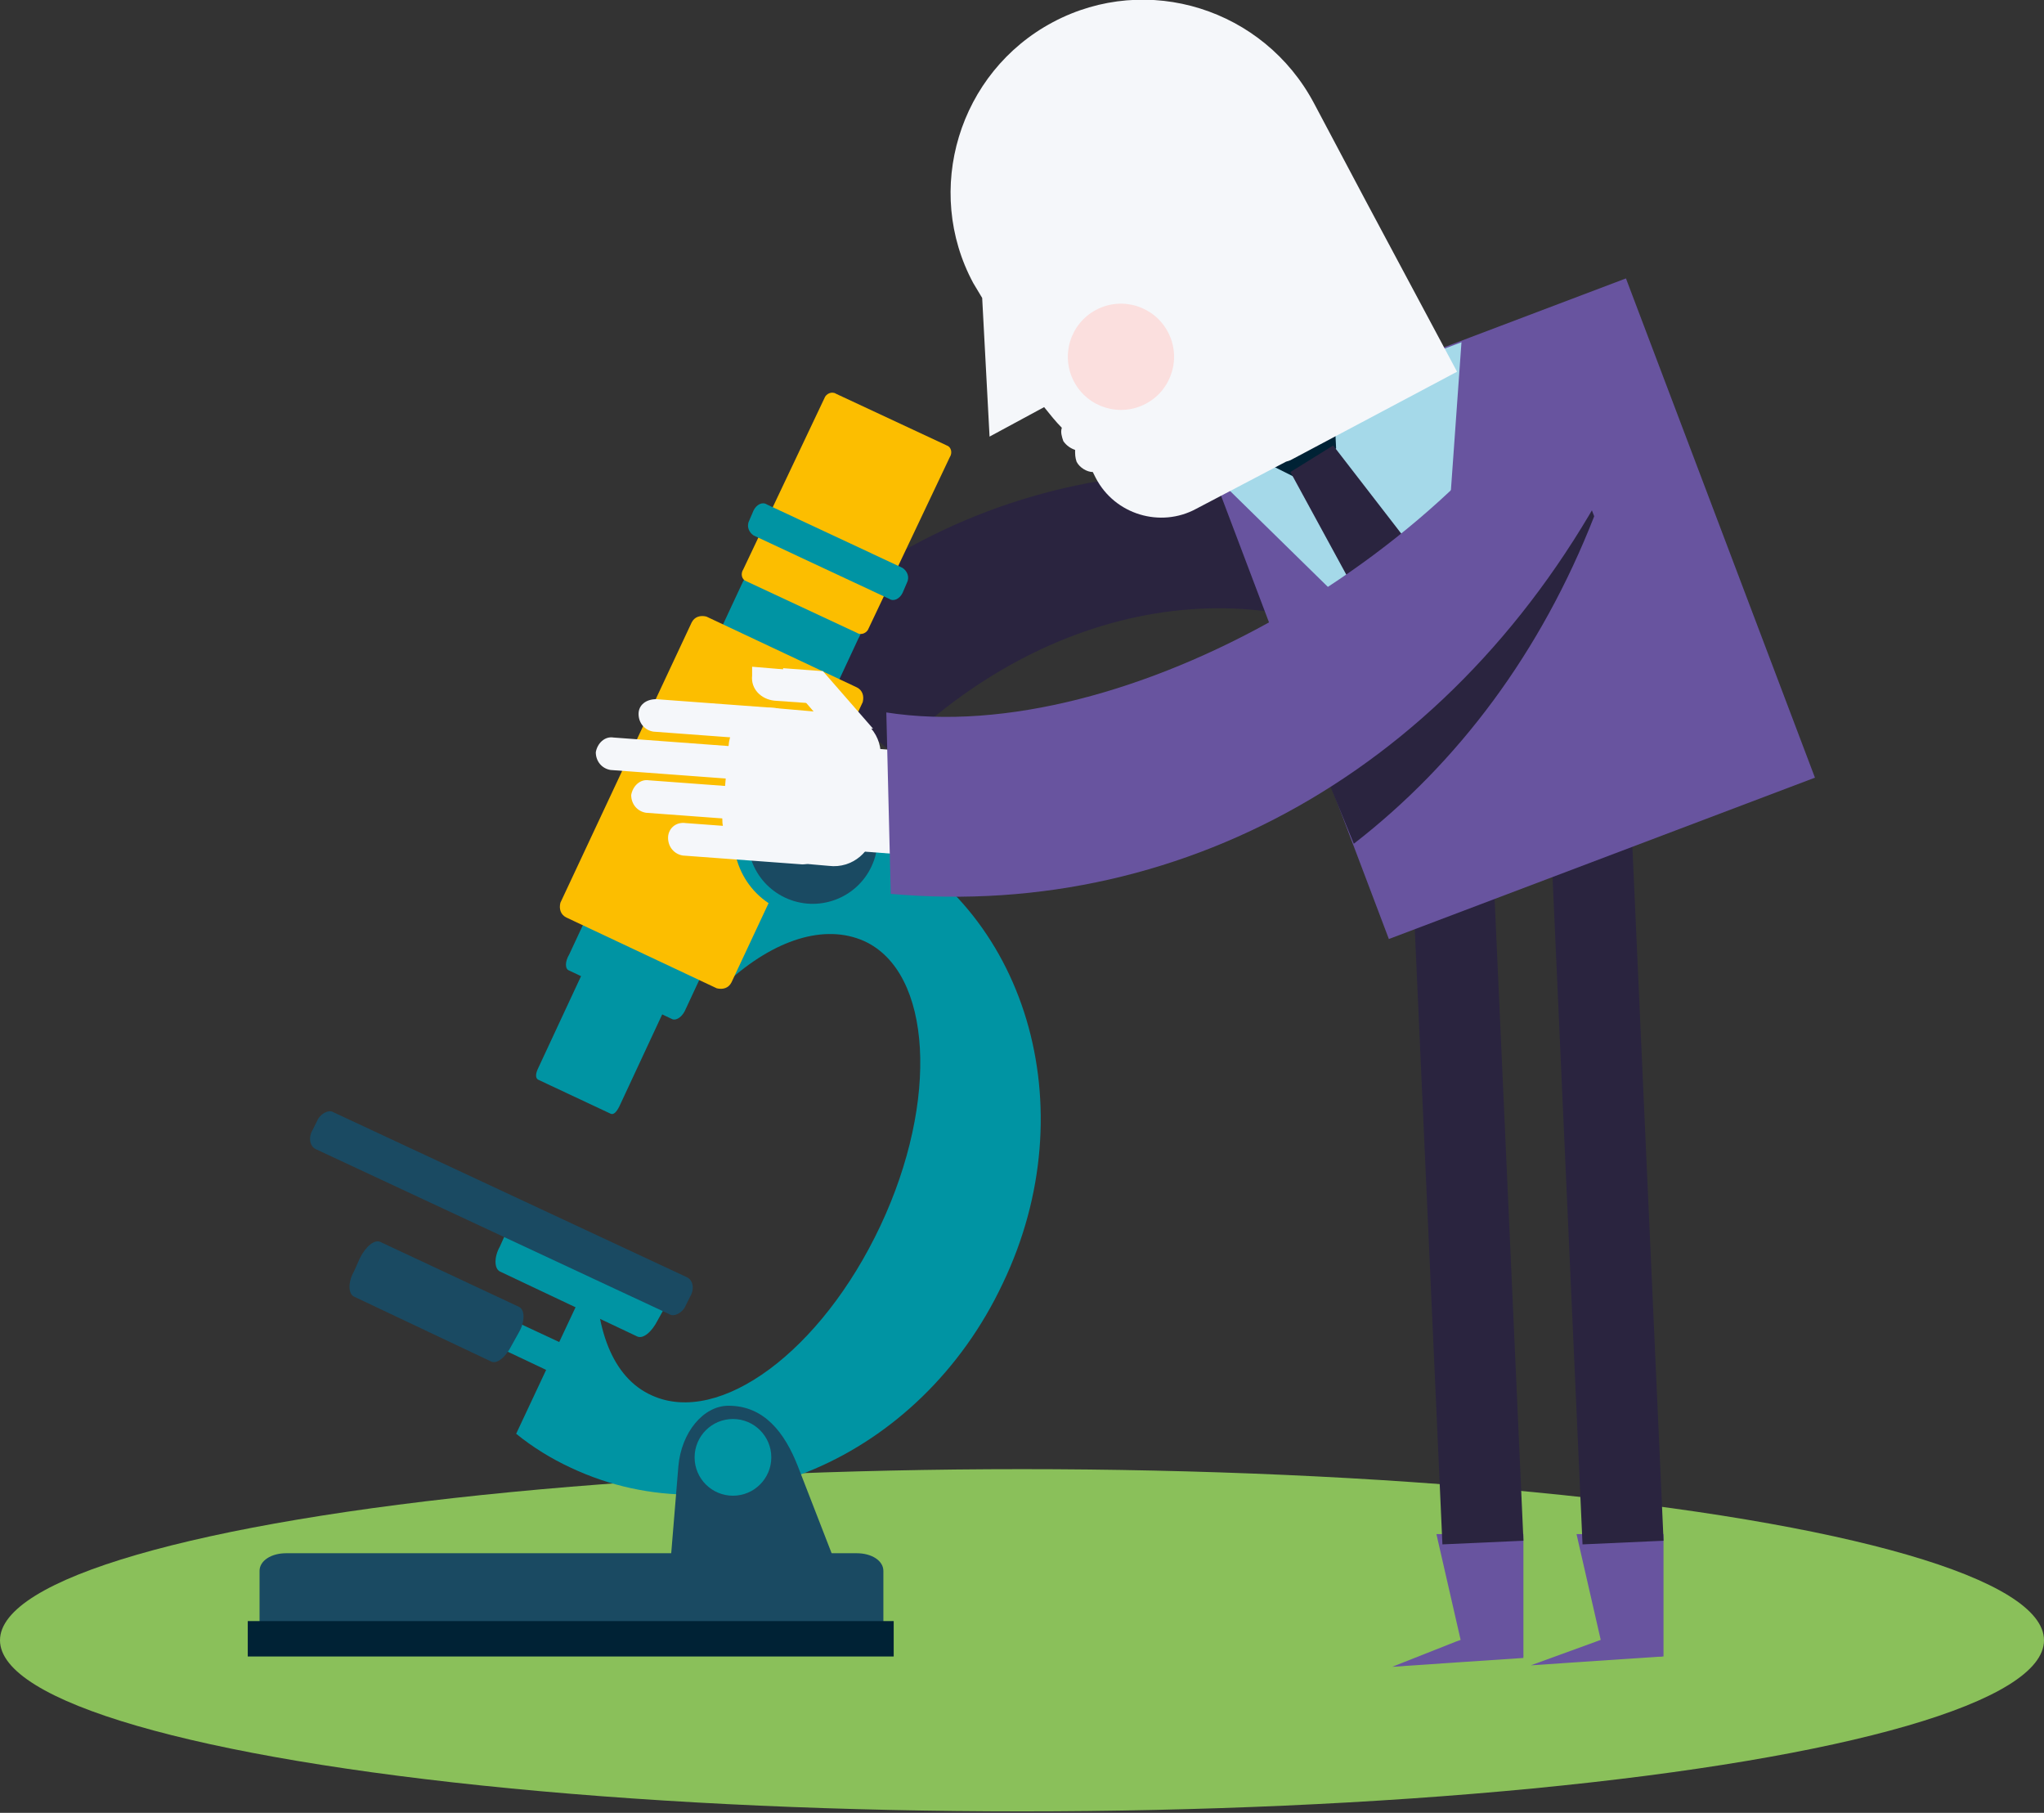 <?xml version="1.0" encoding="utf-8"?>
<!-- Generator: Adobe Illustrator 21.1.0, SVG Export Plug-In . SVG Version: 6.00 Build 0)  -->
<svg version="1.1" id="_x31_" xmlns="http://www.w3.org/2000/svg" xmlns:xlink="http://www.w3.org/1999/xlink" x="0px" y="0px"
	 viewBox="0 0 138.6 122.9" enable-background="new 0 0 138.6 122.9" xml:space="preserve">
<rect x="0" y="0" width="138.6" height="122.9" fill="#333333" stroke="none"/>
<ellipse fill-rule="evenodd" clip-rule="evenodd" fill="#8AC05A" cx="69.3" cy="111.2" rx="69.3" ry="11.6"/>
<path fill-rule="evenodd" clip-rule="evenodd" fill="#2A243F" d="M96.8,45.6c-11.4-7.7-25.9-4.8-36.2,5.5l-8.3-6.9
	c12.9-13.1,33-15.8,47.9-7.2c0.6,0.3,1.1,0.7,1.6,1L96.8,45.6z"/>
<polygon fill-rule="evenodd" clip-rule="evenodd" fill="#68549F" points="99.3,112.3 103.3,112.3 103.3,104 97.4,104 "/>
<rect x="96.7" y="55.4" transform="matrix(0.999 -4.490114e-02 4.490114e-02 0.999 -3.492 4.546)" fill-rule="evenodd" clip-rule="evenodd" fill="#2A243F" width="5.5" height="49.2"/>
<polygon fill-rule="evenodd" clip-rule="evenodd" fill="#68549F" points="108.8,112.3 112.8,112.3 112.8,104 106.9,104 "/>
<rect x="106.2" y="55.4" transform="matrix(0.999 -4.490114e-02 4.490114e-02 0.999 -3.482 4.973)" fill-rule="evenodd" clip-rule="evenodd" fill="#2A243F" width="5.5" height="49.2"/>
<ellipse transform="matrix(0.814 -0.581 0.581 0.814 -6.455 64.535)" fill-rule="evenodd" clip-rule="evenodd" fill="#0094A3" cx="97.6" cy="42.4" rx="0.8" ry="0.8"/>
<ellipse transform="matrix(0.814 -0.581 0.581 0.814 -7.637 66.161)" fill-rule="evenodd" clip-rule="evenodd" fill="#0094A3" cx="99.5" cy="45" rx="0.8" ry="0.8"/>
<ellipse transform="matrix(0.814 -0.581 0.581 0.814 -8.822 67.77)" fill-rule="evenodd" clip-rule="evenodd" fill="#0094A3" cx="101.4" cy="47.7" rx="0.8" ry="0.8"/>
<rect x="86.8" y="23.2" transform="matrix(0.935 -0.354 0.354 0.935 -8.009 38.848)" fill-rule="evenodd" clip-rule="evenodd" fill="#68549F" width="30.9" height="36.2"/>
<polygon fill-rule="evenodd" clip-rule="evenodd" fill="#A5D9E9" points="82.3,32.2 97.4,47 99.1,23.2 81.4,29.9 "/>
<polygon fill-rule="evenodd" clip-rule="evenodd" fill="#002235" points="90.6,30.4 90.5,28.4 85.9,31.4 87.7,32.3 "/>
<polygon fill-rule="evenodd" clip-rule="evenodd" fill="#2A243F" points="87.5,32 94.2,44.3 98.5,45.7 98.9,41.2 90.4,30.2 "/>
<path fill-rule="evenodd" clip-rule="evenodd" fill="#F5F7FA" d="M71.4,1.5c-6.4,3.4-8.8,11.4-5.4,17.7l0.6,1l0.5,9.4l3.7-2
	c0.4,0.5,0.8,1,1.2,1.4c-0.1,0.3,0,0.6,0.1,0.9c0.2,0.3,0.5,0.5,0.8,0.6c0,0.3,0,0.5,0.1,0.8c0.2,0.4,0.7,0.7,1.1,0.7l0.2,0.4
	c1.3,2.5,4.4,3.4,6.8,2.1l6.1-3.2c0,0,0,0,0,0c0,0,0,0,0,0l0.3-0.1l11.3-6l-6.2-11.6L89.1,7C85.7,0.6,77.8-1.9,71.4,1.5z"/>
<ellipse transform="matrix(0.883 -0.47 0.47 0.883 -2.472 38.54)" fill-rule="evenodd" clip-rule="evenodd" fill="#FBDFDE" cx="76" cy="24.2" rx="3.6" ry="3.6"/>
<path fill-rule="evenodd" clip-rule="evenodd" fill="#1A4A62" d="M59.9,110.9v-4.4c0-0.7-0.8-1.2-1.8-1.2H19.4c-1,0-1.8,0.5-1.8,1.2
	v4.4H59.9z"/>
<rect x="16.8" y="109.9" fill-rule="evenodd" clip-rule="evenodd" fill="#002235" width="43.8" height="2.4"/>
<path fill-rule="evenodd" clip-rule="evenodd" fill="#0094A3" d="M58.9,56.5c-1.4-0.6-2.8-1.1-4.2-1.4l-5.4,11.5
	c3.2-2.9,6.6-4,9.3-2.8c4.6,2.1,5.1,10.8,1.1,19.3c-4,8.5-10.9,13.6-15.5,11.5c-2.7-1.2-3.9-4.6-3.8-8.9l-5.4,11.5
	c1.1,0.9,2.4,1.7,3.7,2.3c10.6,5,23.7-0.6,29.3-12.5C73.7,75.1,69.6,61.4,58.9,56.5z"/>
<path fill-rule="evenodd" clip-rule="evenodd" fill="#0094A3" d="M46.5,68.4c-0.2,0.5-0.6,0.8-0.9,0.7l-7-3.3
	c-0.3-0.1-0.3-0.6,0-1.1l11.7-25.1c0.2-0.5,0.6-0.8,0.9-0.7l7,3.3c0.3,0.1,0.3,0.6,0,1.1L46.5,68.4z"/>
<path fill-rule="evenodd" clip-rule="evenodd" fill="#0094A3" d="M42,75c-0.2,0.4-0.4,0.6-0.6,0.5l-4.9-2.3c-0.2-0.1-0.2-0.4,0-0.8
	l8.2-17.6c0.2-0.4,0.5-0.6,0.6-0.5l4.9,2.3c0.2,0.1,0.2,0.4,0,0.8L42,75z"/>
<path fill-rule="evenodd" clip-rule="evenodd" fill="#FCBE00" d="M49.6,66.6c-0.2,0.4-0.6,0.5-1,0.4l-10.2-4.8
	c-0.4-0.2-0.5-0.6-0.4-1l8.9-19c0.2-0.4,0.6-0.5,1-0.4l10.2,4.8c0.4,0.2,0.5,0.6,0.4,1L49.6,66.6z"/>
<path fill-rule="evenodd" clip-rule="evenodd" fill="#FCBE00" d="M58.9,42.6c-0.1,0.3-0.5,0.5-0.8,0.3l-7.5-3.5
	c-0.3-0.1-0.4-0.5-0.2-0.8L55.9,27c0.1-0.3,0.5-0.5,0.8-0.3l7.5,3.5c0.3,0.1,0.4,0.5,0.2,0.8L58.9,42.6z"/>
<path fill-rule="evenodd" clip-rule="evenodd" fill="#0094A3" d="M61.2,40.2c-0.2,0.4-0.6,0.6-0.9,0.4l-9.2-4.3
	c-0.3-0.2-0.5-0.6-0.3-1l0.3-0.7c0.2-0.4,0.6-0.6,0.9-0.4l9.2,4.3c0.3,0.2,0.5,0.6,0.3,1L61.2,40.2z"/>
<path fill-rule="evenodd" clip-rule="evenodd" fill="#0094A3" d="M41.9,94.3c-0.2,0.4-0.6,0.5-1,0.4l-9.3-4.4
	c-0.4-0.2-0.5-0.6-0.4-1l0.2-0.5c0.2-0.4,0.6-0.5,1-0.4l9.4,4.4c0.4,0.2,0.5,0.6,0.4,1L41.9,94.3z"/>
<path fill-rule="evenodd" clip-rule="evenodd" fill="#1A4A62" d="M34.7,91.2c-0.4,0.8-1,1.3-1.4,1.1L24,87.9c-0.4-0.2-0.4-1,0-1.7
	l0.4-0.9c0.4-0.8,1-1.3,1.4-1.1l9.4,4.4c0.4,0.2,0.4,1,0,1.7L34.7,91.2z"/>
<path fill-rule="evenodd" clip-rule="evenodd" fill="#0094A3" d="M44.6,89.5c-0.4,0.8-1,1.3-1.4,1.1l-9.3-4.4c-0.4-0.2-0.4-1,0-1.7
	l0.4-0.9c0.4-0.8,1-1.3,1.4-1.1l9.4,4.4c0.4,0.2,0.4,1,0,1.7L44.6,89.5z"/>
<ellipse transform="matrix(0.423 -0.906 0.906 0.423 -19.713 82.712)" fill-rule="evenodd" clip-rule="evenodd" fill="#0094A3" cx="55.1" cy="56.8" rx="5.3" ry="5.3"/>
<ellipse transform="matrix(0.424 -0.906 0.906 0.424 -19.714 82.709)" fill-rule="evenodd" clip-rule="evenodd" fill="#1A4A62" cx="55.1" cy="56.8" rx="4.4" ry="4.4"/>
<path fill-rule="evenodd" clip-rule="evenodd" fill="#1A4A62" d="M46.5,88.5c-0.2,0.5-0.8,0.8-1.1,0.6l-24-11.2
	c-0.4-0.2-0.5-0.8-0.2-1.3l0.3-0.6c0.2-0.5,0.8-0.8,1.1-0.6l24,11.2c0.4,0.2,0.5,0.8,0.2,1.3L46.5,88.5z"/>
<path fill-rule="evenodd" clip-rule="evenodd" fill="#1A4A62" d="M57.4,107.9l-3.3-8.5c-0.9-2.3-2.3-4.1-4.7-4.1
	c-1.7,0-3.2,1.8-3.4,4.1l-0.7,8.5H57.4z"/>
<circle fill-rule="evenodd" clip-rule="evenodd" fill="#0094A3" cx="49.7" cy="98.8" r="2.6"/>
<path fill-rule="evenodd" clip-rule="evenodd" fill="#F5F7FA" d="M57.1,48.4c1.6,0.1,2.8,1.5,2.6,3.1l-0.4,4.6
	c-0.1,1.6-1.5,2.8-3.1,2.6l-4.6-0.4c-1.6-0.1-2.8-1.5-2.6-3.1l0.4-4.6c0.1-1.6,1.5-2.8,3.1-2.6L57.1,48.4z"/>
<path fill-rule="evenodd" clip-rule="evenodd" fill="#F5F7FA" d="M45.3,56.8c0,0.6,0.4,1.1,1,1.2l8.1,0.6c0.6,0,1.1-0.4,1.2-1l0,0
	c0-0.6-0.4-1.1-1-1.2l-8.1-0.6C45.8,55.7,45.3,56.2,45.3,56.8L45.3,56.8z"/>
<path fill-rule="evenodd" clip-rule="evenodd" fill="#F5F7FA" d="M42.8,53.9c0,0.6,0.4,1.1,1,1.2l8.1,0.6c0.6,0,1.1-0.4,1.2-1l0,0
	c0-0.6-0.4-1.1-1-1.2L44,52.9C43.4,52.8,42.9,53.3,42.8,53.9L42.8,53.9z"/>
<path fill-rule="evenodd" clip-rule="evenodd" fill="#F5F7FA" d="M43.3,48.4c0,0.6,0.4,1.1,1,1.2l8.1,0.6c0.6,0,1.1-0.4,1.2-1l0,0
	c0-0.6-0.4-1.1-1-1.2l-8.1-0.6C43.8,47.4,43.3,47.8,43.3,48.4L43.3,48.4z"/>
<path fill-rule="evenodd" clip-rule="evenodd" fill="#F5F7FA" d="M40.4,51c0,0.6,0.4,1.1,1,1.2l8.1,0.6c0.6,0,1.1-0.4,1.2-1l0,0
	c0-0.6-0.4-1.1-1-1.2L41.6,50C41,49.9,40.5,50.4,40.4,51L40.4,51z"/>
<path fill-rule="evenodd" clip-rule="evenodd" fill="#F5F7FA" d="M66.1,58.3l-10.6-0.8c-1.1-0.1-1.9-1-1.8-2.1l0.2-3.1
	c0.1-1.1,1-1.9,2.1-1.8l10.6,0.8L66.1,58.3z"/>
<path fill-rule="evenodd" clip-rule="evenodd" fill="#F5F7FA" d="M56.7,47.8l-4.2-0.3c-0.9-0.1-1.6-0.8-1.5-1.7l0-0.5c0,0,0,0,0-0.1
	l3.6,0.3L56.7,47.8z"/>
<path fill-rule="evenodd" clip-rule="evenodd" fill="#F5F7FA" d="M56,49.2l-2.5-2.9c-0.2-0.3-0.4-0.6-0.4-1l2.7,0.2l3.4,3.9L56,49.2
	z"/>
<path fill-rule="evenodd" clip-rule="evenodd" fill="#2A243F" d="M91.8,57.2c7.1-5.5,12.7-13,16.3-22.2l-3.4-8.7
	c-3,7.5-9.5,14.8-17.2,20.4L91.8,57.2z"/>
<path fill-rule="evenodd" clip-rule="evenodd" fill="#68549F" d="M60.4,60.6c20.3,1.8,39.1-9.1,49.4-29.4l-2.2-9.8
	c-8.3,16-31.4,29.4-47.5,26.9L60.4,60.6z"/>
<polygon fill-rule="evenodd" clip-rule="evenodd" fill="#68549F" points="94.4,113 98.7,111.3 103.1,109.7 103.3,112.4 103.3,112.4 
	98.8,112.7 "/>
<polygon fill-rule="evenodd" clip-rule="evenodd" fill="#68549F" points="103.8,112.9 108.2,111.3 112.5,109.7 112.7,112.3 
	112.7,112.3 108.2,112.6 "/>
</svg>
